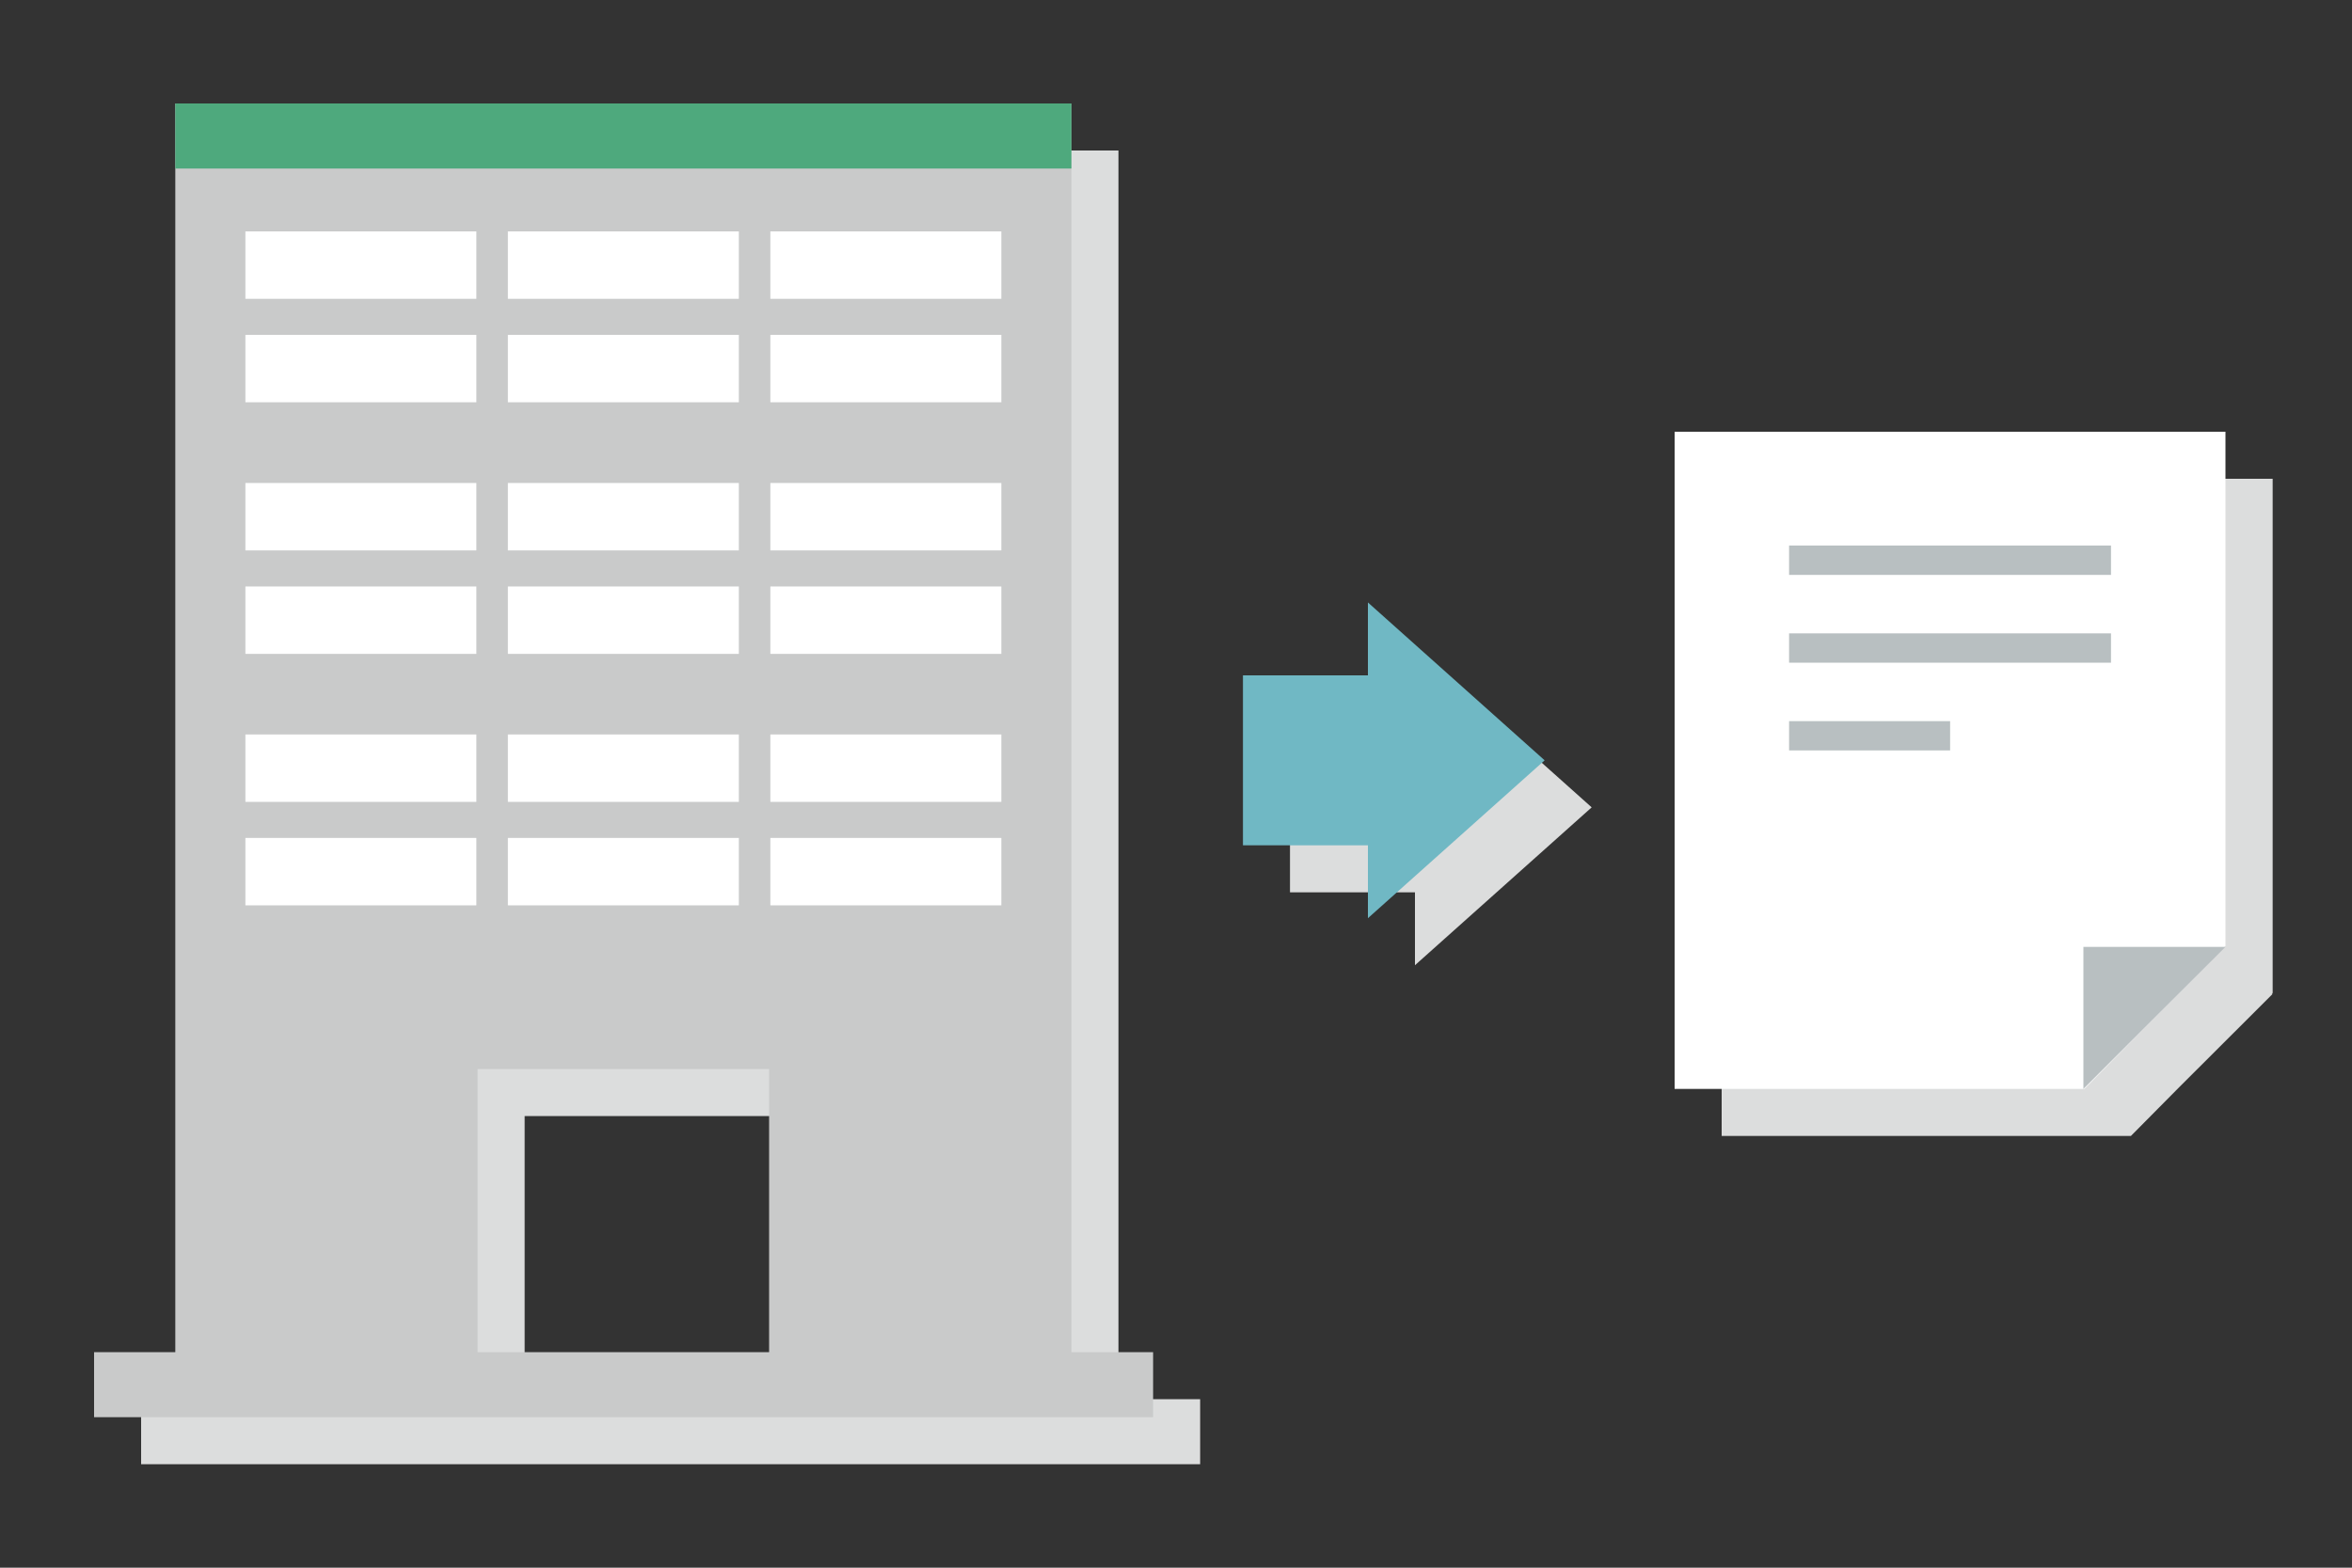 <svg xmlns="http://www.w3.org/2000/svg" width="150" height="100" viewBox="0 0 150 100"><rect x="0" y="0" width="150" height="100" fill="#333333" stroke="none"/><defs><style>.cls-1{fill:#dcdddd;}.cls-1,.cls-3,.cls-7,.cls-8{fill-rule:evenodd;}.cls-2,.cls-3{fill:#70b8c4;}.cls-4{fill:#c9caca;}.cls-5,.cls-7{fill:#fff;}.cls-6{fill:#4ea97d;}.cls-8{fill:#b8bfc1;}</style></defs><title>icon_v1</title><g id="box_150_100"><path class="cls-1" d="M71.33,89.25V9.6H14.18V89.25H9V93.4H76.54V89.25Zm-37.87,0V71.19H52.05V89.25Z"/><polygon class="cls-1" points="90.24 46.08 82.27 46.08 82.27 56.92 90.24 56.92 90.24 61.57 101.51 51.5 90.24 41.43 90.24 46.08"/><rect class="cls-2" x="79.49" y="42.86" width="10.84" height="11.27" transform="translate(36.41 133.41) rotate(-90)"/><polygon class="cls-3" points="98.51 48.5 87.24 38.43 87.24 58.57 98.51 48.5"/><path class="cls-4" d="M68.33,86.25V6.6H11.18V86.25H6V90.4H73.54V86.25Zm-37.87,0V68.19H49.05V86.25Z"/><rect class="cls-5" x="15.65" y="14.76" width="14.73" height="4.3"/><rect class="cls-5" x="32.39" y="14.76" width="14.73" height="4.3"/><rect class="cls-5" x="49.13" y="14.76" width="14.73" height="4.3"/><rect class="cls-5" x="15.65" y="21.36" width="14.73" height="4.3"/><rect class="cls-5" x="32.39" y="21.36" width="14.73" height="4.3"/><rect class="cls-5" x="49.13" y="21.36" width="14.73" height="4.3"/><rect class="cls-5" x="15.65" y="30.81" width="14.73" height="4.3"/><rect class="cls-5" x="32.39" y="30.81" width="14.73" height="4.3"/><rect class="cls-5" x="49.13" y="30.81" width="14.73" height="4.3"/><rect class="cls-5" x="15.65" y="37.41" width="14.73" height="4.3"/><rect class="cls-5" x="32.39" y="37.41" width="14.73" height="4.3"/><rect class="cls-5" x="49.13" y="37.41" width="14.73" height="4.3"/><rect class="cls-5" x="15.65" y="46.85" width="14.73" height="4.3"/><rect class="cls-5" x="32.39" y="46.85" width="14.73" height="4.3"/><rect class="cls-5" x="49.13" y="46.85" width="14.73" height="4.3"/><rect class="cls-5" x="15.65" y="53.45" width="14.73" height="4.3"/><rect class="cls-5" x="32.39" y="53.45" width="14.73" height="4.3"/><rect class="cls-5" x="49.13" y="53.45" width="14.73" height="4.3"/><rect class="cls-6" x="11.18" y="6.6" width="57.15" height="4.15"/><polygon class="cls-1" points="109.8 72.46 135.9 72.46 138.97 69.36 144.94 63.4 144.88 63.4 144.94 63.34 144.94 30.54 109.8 30.54 109.8 72.46"/><path class="cls-7" d="M106.8,27.54h35.13v32.8l-9,9.12H106.8Z"/><path class="cls-8" d="M132.87,60.4h9.06l-9.06,9.06Z"/><path class="cls-8" d="M114.1,34.8v1.87h20.53V34.8Zm0,7.47h20.53V40.4H114.1Zm0,5.6h10.27V46H114.1Z"/></g></svg>